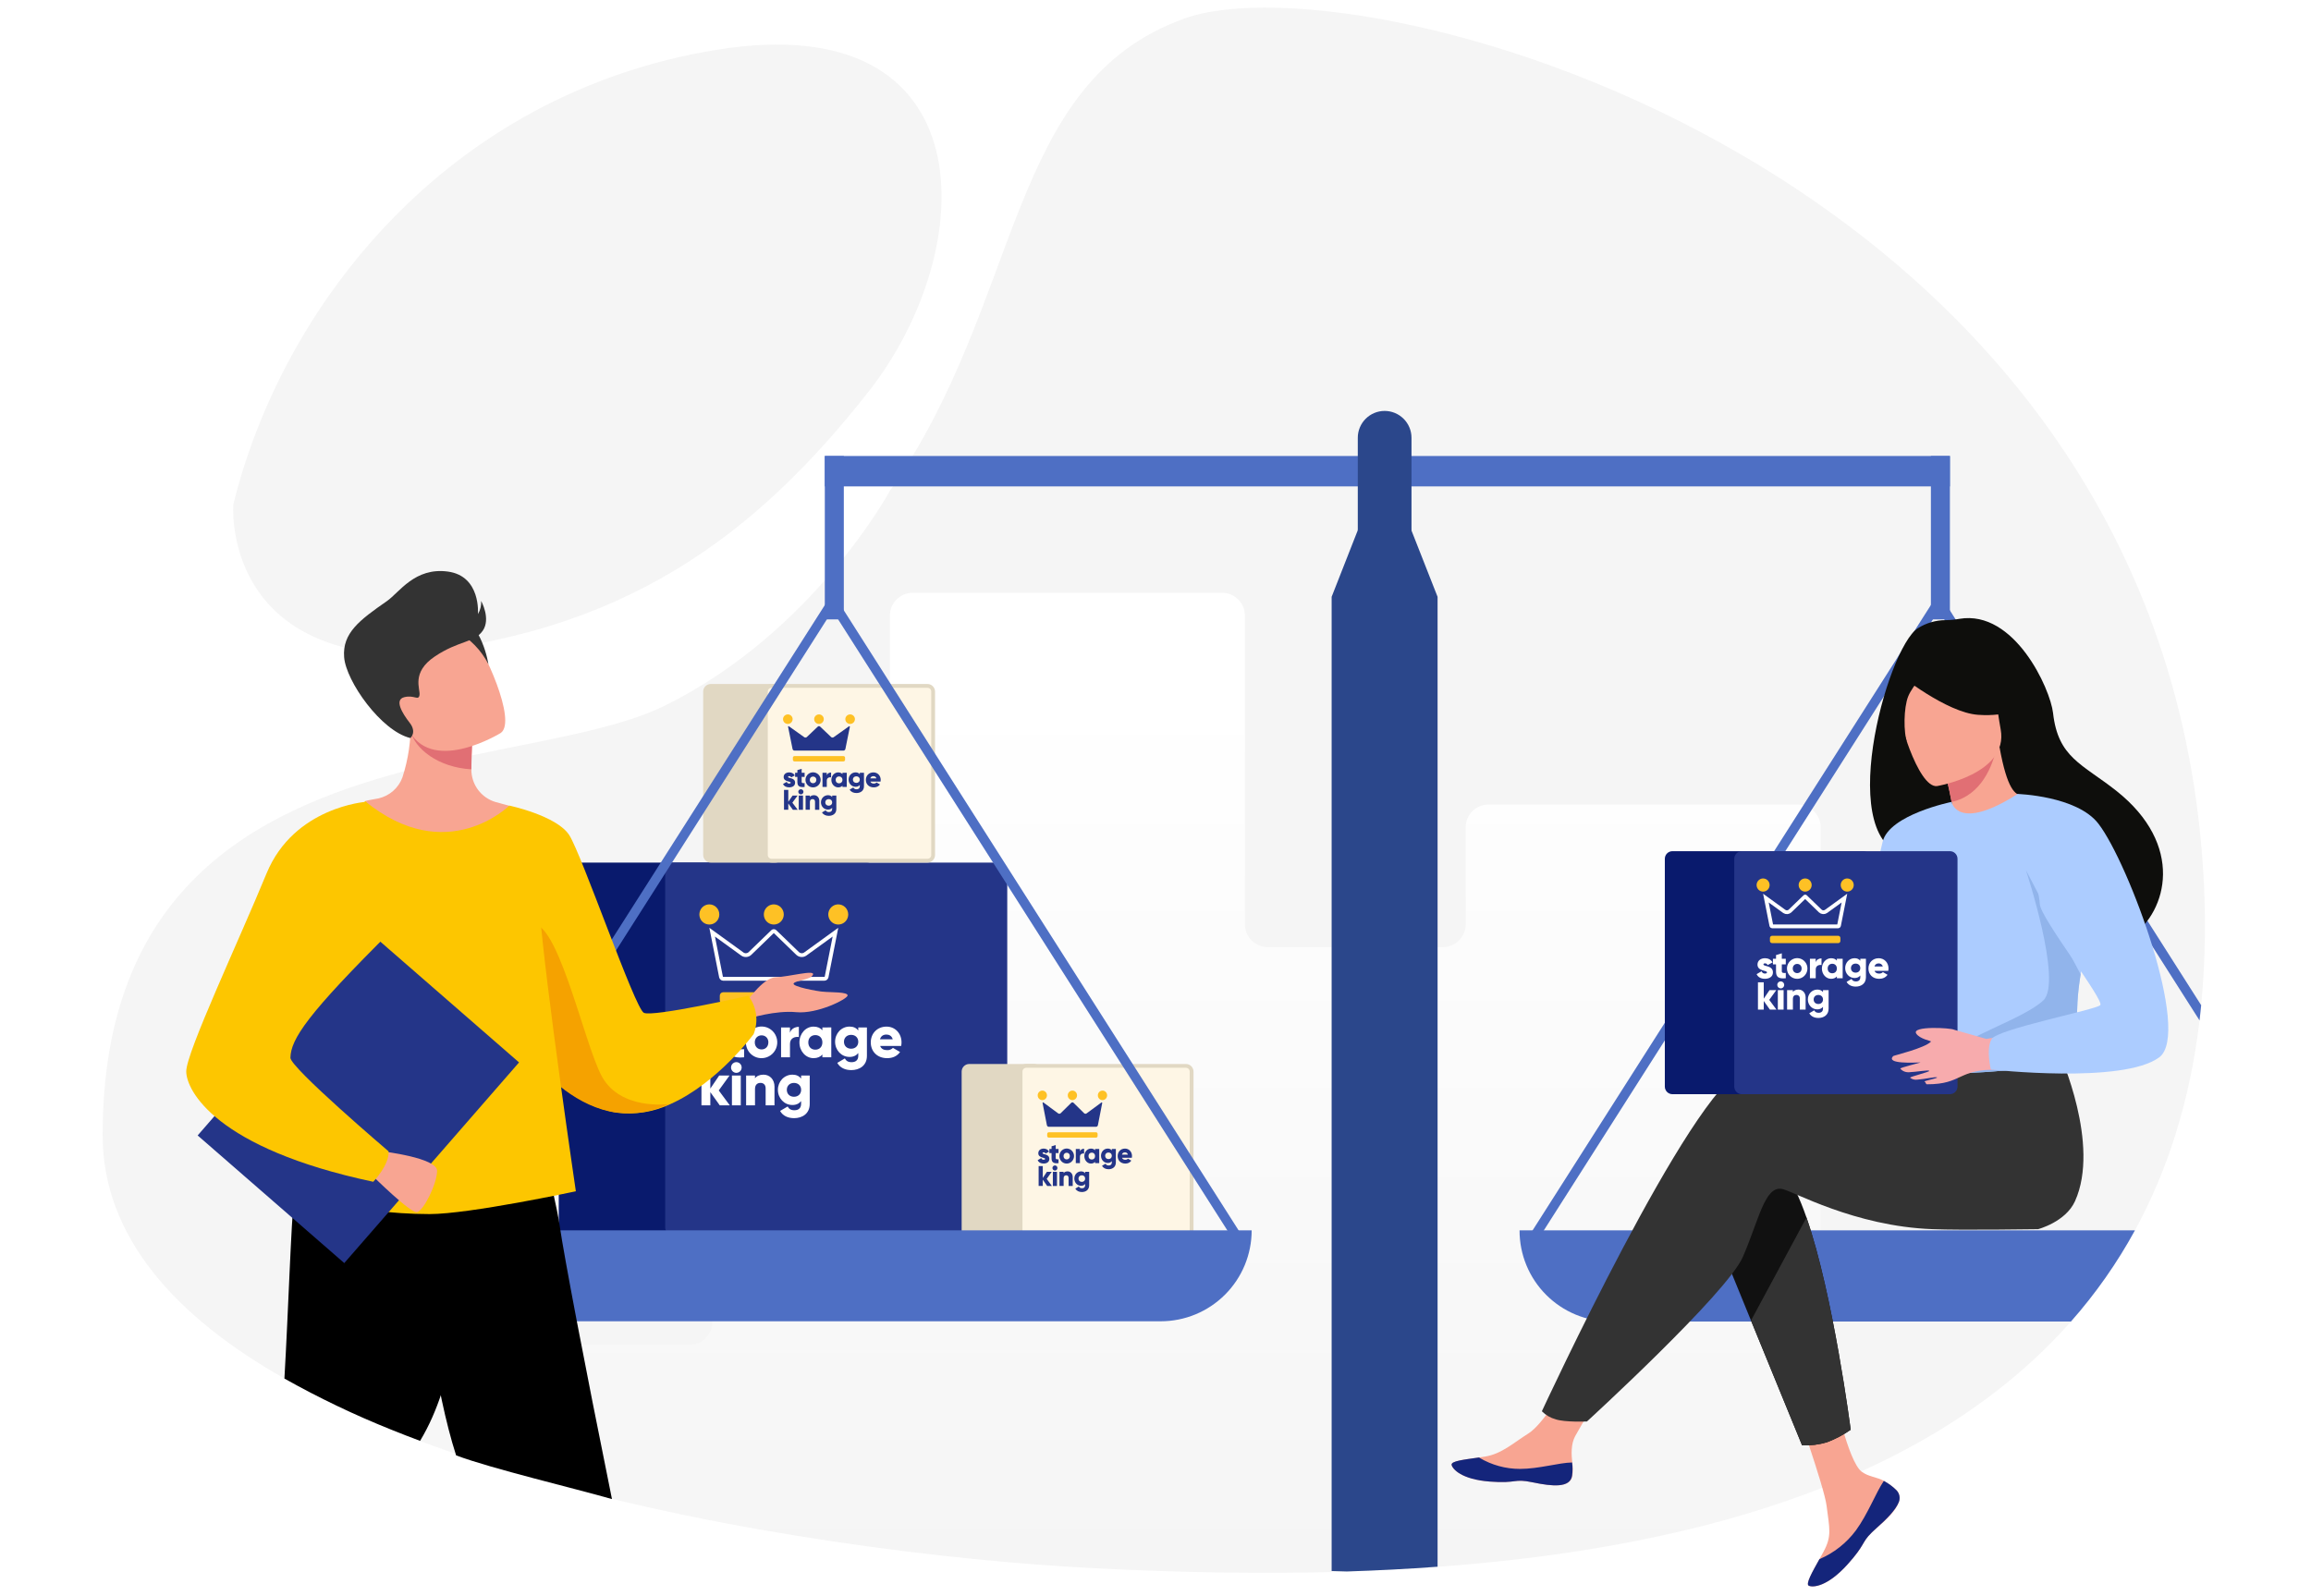 <svg width="608" height="420" viewBox="0 0 608 420" fill="none" xmlns="http://www.w3.org/2000/svg">
<rect width="608" height="420" fill="white"/>
<g clip-path="url(#clip0_13078_855)">
<path d="M579.11 264.54C578.98 265.89 578.84 267.22 578.68 268.54C576.14 289.86 570.22 308.13 561.68 323.78C556.979 332.383 551.331 340.433 544.84 347.78C505.94 391.87 440.57 407.78 378.2 412.33C370.2 412.92 362.2 413.33 354.33 413.58C347.44 413.8 340.63 413.9 333.96 413.91C324.37 413.91 315.05 413.75 306.12 413.46C299.453 413.24 293.043 412.967 286.89 412.64C250.89 410.78 192.18 403.92 139.7 388.8C129.7 385.92 119.88 382.73 110.51 379.21C107.98 378.27 105.51 377.3 103.02 376.3C93.336 372.419 83.919 367.902 74.83 362.78C46.19 346.52 26.97 325.5 27 298.62C27.07 234.31 66.48 213.54 106.39 202.96C107.89 202.57 109.39 202.18 110.88 201.81C112.633 201.377 114.377 200.963 116.11 200.57L119.82 199.73L124.09 198.81C144.16 194.56 162.85 191.68 174.94 185.69C214.11 166.31 234.11 129.17 234.11 129.17C269.29 79.17 264.5 21.72 311.68 4.85C358.86 -12.02 567.58 43.95 579.58 228.28C580.405 240.359 580.248 252.486 579.11 264.54Z" fill="#F5F5F5"/>
<path fill-rule="evenodd" clip-rule="evenodd" d="M102 375.888L102 359.855C102 356.541 104.686 353.855 108 353.855H181.423C184.737 353.855 187.423 351.169 187.423 347.855V255.242C187.423 251.928 190.109 249.242 193.423 249.242H228.121C231.435 249.242 234.121 246.556 234.121 243.242V162C234.121 158.686 236.807 156 240.121 156H321.517C324.83 156 327.517 158.686 327.517 162V243.242C327.517 246.556 330.203 249.242 333.517 249.242H379.604C382.918 249.242 385.604 246.556 385.604 243.242V217.718C385.604 214.404 388.29 211.718 391.604 211.718H473C476.314 211.718 479 214.404 479 217.718V391.688C447.767 403.88 412.529 409.826 378.2 412.33C370.2 412.92 362.2 413.33 354.33 413.58C347.44 413.8 340.63 413.9 333.96 413.91C324.37 413.91 315.05 413.75 306.12 413.46C299.453 413.24 293.043 412.967 286.89 412.64C250.89 410.78 192.18 403.92 139.7 388.8C129.7 385.92 119.88 382.73 110.51 379.21C107.98 378.27 105.51 377.3 103.02 376.3C102.68 376.164 102.34 376.026 102 375.888Z" fill="url(#paint0_linear_13078_855)"/>
<path d="M61.38 132.78C74.17 80.72 117.38 24.68 188.53 13.11C259.68 1.54 258.1 65.38 228.53 103.04C198.96 140.7 163.76 167.88 102.98 172.28C58.5 169.5 61.38 132.78 61.38 132.78Z" fill="#F5F5F5"/>
<path d="M378.21 157.06V412.3C370.21 412.89 362.21 413.3 354.34 413.55L350.34 413.43V157.06L364.26 121.6L378.21 157.06Z" fill="#2B478B"/>
<path d="M513 120H217V128H513V120Z" fill="#4E6FC4"/>
<path d="M228 227H149C147.895 227 147 227.895 147 229V323C147 324.105 147.895 325 149 325H228C229.105 325 230 324.105 230 323V229C230 227.895 229.105 227 228 227Z" fill="#091A6D"/>
<path d="M263 227H177C175.895 227 175 227.895 175 229V323C175 324.105 175.895 325 177 325H263C264.105 325 265 324.105 265 323V229C265 227.895 264.105 227 263 227Z" fill="#243588"/>
<path d="M272 280H255C253.895 280 253 280.895 253 282V327C253 328.105 253.895 329 255 329H272C273.105 329 274 328.105 274 327V282C274 280.895 273.105 280 272 280Z" fill="#E1D8C3"/>
<path d="M270 280.5H312C312.828 280.5 313.5 281.172 313.5 282V327C313.5 327.828 312.828 328.5 312 328.5H270C269.172 328.5 268.5 327.828 268.5 327V282C268.5 281.172 269.172 280.5 270 280.5Z" fill="#FEF6E5" stroke="#E1D8C3"/>
<path d="M204 180H187C185.895 180 185 180.895 185 182V225C185 226.105 185.895 227 187 227H204C205.105 227 206 226.105 206 225V182C206 180.895 205.105 180 204 180Z" fill="#E1D8C3"/>
<path d="M203 180.5H244C244.828 180.5 245.5 181.172 245.5 182V225C245.5 225.828 244.828 226.5 244 226.5H203C202.172 226.5 201.5 225.828 201.5 225V182C201.5 181.172 202.172 180.5 203 180.5Z" fill="#FEF6E5" stroke="#E1D8C3"/>
<path d="M274.556 290.169C274.373 290.034 274.254 290.109 274.304 290.336L275.428 296.117C275.454 296.232 275.516 296.334 275.605 296.409C275.693 296.484 275.803 296.526 275.917 296.531H288.356C288.471 296.527 288.581 296.484 288.669 296.409C288.758 296.334 288.82 296.232 288.846 296.117L289.971 290.336C290.014 290.109 289.901 290.034 289.718 290.169L285.858 293.011C285.763 293.075 285.65 293.106 285.536 293.098C285.422 293.089 285.314 293.042 285.229 292.964L282.433 290.214C282.352 290.137 282.247 290.095 282.137 290.095C282.027 290.095 281.922 290.137 281.841 290.214L279.044 292.964C278.959 293.042 278.851 293.089 278.738 293.098C278.624 293.106 278.51 293.075 278.415 293.011L274.556 290.169Z" fill="#243588"/>
<path d="M288.766 298.954C288.765 299.065 288.722 299.172 288.646 299.251C288.569 299.33 288.465 299.375 288.356 299.375H275.917C275.809 299.374 275.705 299.33 275.628 299.251C275.551 299.172 275.508 299.065 275.508 298.954V298.393C275.508 298.282 275.551 298.175 275.628 298.096C275.705 298.018 275.809 297.973 275.917 297.972H288.356C288.465 297.973 288.569 298.017 288.646 298.096C288.722 298.175 288.765 298.282 288.766 298.393V298.954ZM290.05 287C289.808 287 289.572 287.074 289.371 287.212C289.17 287.35 289.013 287.547 288.92 287.776C288.828 288.006 288.803 288.259 288.851 288.503C288.898 288.747 289.014 288.971 289.185 289.147C289.356 289.323 289.574 289.442 289.812 289.491C290.049 289.539 290.295 289.515 290.518 289.419C290.742 289.324 290.933 289.163 291.067 288.956C291.202 288.749 291.273 288.506 291.273 288.258C291.273 288.092 291.242 287.929 291.18 287.776C291.119 287.624 291.029 287.485 290.915 287.368C290.802 287.251 290.667 287.159 290.518 287.095C290.37 287.032 290.211 287 290.05 287ZM282.137 287C281.895 287 281.659 287.074 281.458 287.212C281.256 287.35 281.1 287.547 281.007 287.776C280.915 288.006 280.89 288.259 280.938 288.503C280.985 288.747 281.101 288.971 281.272 289.147C281.443 289.323 281.661 289.442 281.899 289.491C282.136 289.539 282.382 289.515 282.605 289.419C282.829 289.324 283.02 289.163 283.154 288.956C283.289 288.749 283.36 288.506 283.36 288.258C283.36 288.092 283.329 287.929 283.267 287.776C283.206 287.624 283.116 287.485 283.002 287.368C282.889 287.251 282.754 287.159 282.605 287.095C282.457 287.032 282.298 287 282.137 287ZM274.223 287C273.981 287 273.745 287.074 273.544 287.212C273.342 287.35 273.186 287.547 273.093 287.776C273.001 288.006 272.976 288.259 273.024 288.503C273.071 288.747 273.187 288.971 273.358 289.147C273.529 289.323 273.747 289.442 273.984 289.491C274.222 289.539 274.468 289.515 274.691 289.419C274.915 289.324 275.106 289.163 275.24 288.956C275.374 288.749 275.446 288.506 275.446 288.258C275.446 288.092 275.415 287.929 275.353 287.776C275.292 287.624 275.202 287.485 275.088 287.368C274.975 287.251 274.84 287.159 274.691 287.095C274.543 287.032 274.384 287 274.223 287Z" fill="#FEC125"/>
<path d="M275.505 312.101L274.344 310.449V312.097H273.254V306.878H274.344V310.004L275.433 308.37H276.704L275.378 310.236L276.736 312.101H275.505ZM276.886 307.371C276.886 307.238 276.924 307.108 276.996 306.998C277.068 306.888 277.17 306.802 277.289 306.751C277.408 306.7 277.539 306.686 277.666 306.712C277.793 306.738 277.909 306.802 278.001 306.895C278.092 306.989 278.155 307.108 278.18 307.238C278.205 307.369 278.193 307.503 278.143 307.626C278.094 307.749 278.011 307.854 277.904 307.928C277.796 308.002 277.67 308.041 277.541 308.042C277.368 308.04 277.202 307.969 277.08 307.844C276.957 307.718 276.888 307.548 276.886 307.371ZM276.995 308.37H278.082V312.101H276.995V308.37ZM282.222 309.811V312.101H281.135V309.972C281.135 309.509 280.851 309.293 280.504 309.293C280.105 309.293 279.829 309.532 279.829 310.062V312.098H278.738V308.37H279.827V308.721C280.023 308.443 280.386 308.266 280.866 308.266C281.597 308.266 282.227 308.804 282.227 309.811H282.222ZM286.548 308.37V311.915C286.548 313.168 285.596 313.698 284.63 313.698C283.875 313.698 283.243 313.407 282.909 312.795L283.839 312.24C283.977 312.501 284.188 312.71 284.667 312.71C285.175 312.71 285.487 312.442 285.487 311.912V311.569C285.247 311.874 284.899 312.054 284.427 312.054C283.395 312.054 282.64 311.188 282.64 310.159C282.64 309.129 283.399 308.266 284.433 308.266C284.905 308.266 285.253 308.445 285.492 308.751V308.37H286.548ZM285.492 310.162C285.492 309.646 285.132 309.296 284.614 309.296C284.096 309.296 283.735 309.646 283.735 310.162C283.735 310.677 284.096 311.027 284.614 311.027C285.132 311.027 285.492 310.676 285.492 310.162ZM276.072 304.978C276.072 305.836 275.346 306.201 274.562 306.201C273.835 306.201 273.283 305.917 273 305.314L273.944 304.758C273.982 304.893 274.064 305.011 274.177 305.091C274.289 305.171 274.425 305.209 274.562 305.199C274.823 305.199 274.954 305.116 274.954 304.967C274.954 304.557 273.167 304.773 273.167 303.486C273.167 302.674 273.835 302.263 274.591 302.263C275.179 302.263 275.702 302.531 276.006 303.061L275.077 303.576C274.975 303.382 274.83 303.247 274.591 303.247C274.401 303.247 274.285 303.322 274.285 303.457C274.285 303.884 276.072 303.598 276.072 304.981V304.978ZM277.743 303.441V304.765C277.743 305.086 278.013 305.116 278.491 305.086V306.098C277.067 306.247 276.653 305.807 276.653 304.762V303.445H276.072V302.37H276.653V301.661L277.743 301.326V302.37H278.491V303.445L277.743 303.441ZM278.713 304.235C278.711 303.844 278.823 303.461 279.034 303.135C279.244 302.808 279.544 302.554 279.896 302.403C280.248 302.252 280.635 302.212 281.009 302.288C281.383 302.363 281.726 302.551 281.996 302.827C282.266 303.103 282.45 303.456 282.525 303.839C282.6 304.223 282.562 304.621 282.417 304.983C282.271 305.344 282.025 305.654 281.708 305.871C281.391 306.089 281.019 306.205 280.638 306.205C280.385 306.208 280.134 306.159 279.899 306.061C279.665 305.963 279.452 305.819 279.273 305.635C279.093 305.452 278.952 305.233 278.855 304.993C278.759 304.753 278.711 304.495 278.713 304.235ZM281.472 304.235C281.472 303.706 281.112 303.355 280.638 303.355C280.164 303.355 279.802 303.706 279.802 304.235C279.802 304.765 280.163 305.116 280.638 305.116C281.113 305.116 281.469 304.765 281.469 304.235H281.472ZM285.213 302.291V303.564C284.762 303.489 284.124 303.675 284.124 304.414V306.098H283.03V302.37H284.12V303.034C284.265 302.534 284.751 302.295 285.209 302.295L285.213 302.291ZM289.194 302.366V306.098H288.101V305.75C287.861 306.033 287.505 306.205 287.019 306.205C286.067 306.205 285.283 305.347 285.283 304.235C285.283 303.123 286.067 302.265 287.019 302.265C287.506 302.265 287.862 302.437 288.101 302.721V302.37L289.194 302.366ZM288.101 304.235C288.101 303.675 287.74 303.325 287.236 303.325C286.732 303.325 286.373 303.675 286.373 304.235C286.373 304.795 286.733 305.145 287.237 305.145C287.741 305.145 288.101 304.794 288.101 304.235ZM293.57 302.37V305.913C293.57 307.166 292.618 307.696 291.652 307.696C290.897 307.696 290.265 307.405 289.931 306.793L290.861 306.237C290.999 306.499 291.21 306.708 291.688 306.708C292.197 306.708 292.509 306.439 292.509 305.909V305.566C292.269 305.872 291.921 306.051 291.448 306.051C290.417 306.051 289.662 305.186 289.662 304.156C289.662 303.125 290.417 302.261 291.448 302.261C291.921 302.261 292.269 302.44 292.509 302.746V302.37H293.57ZM292.509 304.16C292.509 303.646 292.149 303.295 291.631 303.295C291.112 303.295 290.752 303.646 290.752 304.16C290.752 304.675 291.112 305.026 291.631 305.026C292.149 305.026 292.509 304.676 292.509 304.16ZM296.068 305.205C296.197 305.209 296.325 305.186 296.445 305.137C296.565 305.088 296.674 305.015 296.766 304.921L297.638 305.437C297.282 305.944 296.745 306.205 296.055 306.205C294.813 306.205 294.043 305.347 294.043 304.235C294.043 303.123 294.827 302.265 295.975 302.265C297.034 302.265 297.818 303.109 297.818 304.235C297.819 304.386 297.804 304.536 297.774 304.683H295.197C295.334 305.071 295.669 305.205 296.068 305.205ZM296.737 303.847C296.62 303.414 296.293 303.258 295.967 303.258C295.553 303.258 295.277 303.467 295.175 303.847H296.737Z" fill="#243588"/>
<path d="M207.612 191.169C207.422 191.034 207.299 191.109 207.35 191.336L208.515 197.117C208.542 197.232 208.606 197.334 208.698 197.409C208.789 197.484 208.903 197.526 209.021 197.531H221.905C222.023 197.527 222.137 197.484 222.229 197.409C222.321 197.334 222.385 197.232 222.412 197.117L223.577 191.336C223.622 191.109 223.505 191.034 223.315 191.169L219.317 194.011C219.219 194.075 219.101 194.106 218.983 194.098C218.866 194.089 218.754 194.042 218.666 193.964L215.77 191.214C215.686 191.137 215.577 191.095 215.463 191.095C215.35 191.095 215.24 191.137 215.157 191.214L212.26 193.964C212.172 194.042 212.06 194.089 211.942 194.098C211.825 194.106 211.707 194.075 211.609 194.011L207.612 191.169Z" fill="#243588"/>
<path d="M222.329 199.954C222.329 200.065 222.284 200.172 222.204 200.251C222.125 200.33 222.017 200.375 221.905 200.375H209.021C208.909 200.374 208.801 200.33 208.722 200.251C208.643 200.172 208.598 200.065 208.597 199.954V199.393C208.598 199.282 208.643 199.175 208.722 199.096C208.801 199.018 208.909 198.973 209.021 198.972H221.905C222.017 198.973 222.125 199.017 222.204 199.096C222.284 199.175 222.329 199.282 222.329 199.393V199.954ZM223.659 188C223.409 188 223.164 188.074 222.955 188.212C222.747 188.35 222.585 188.547 222.489 188.776C222.393 189.006 222.368 189.259 222.417 189.503C222.466 189.747 222.586 189.971 222.763 190.147C222.941 190.323 223.166 190.442 223.412 190.491C223.658 190.539 223.912 190.515 224.144 190.419C224.375 190.324 224.573 190.163 224.712 189.956C224.852 189.749 224.926 189.506 224.926 189.258C224.926 189.092 224.893 188.929 224.83 188.776C224.766 188.624 224.673 188.485 224.555 188.368C224.438 188.251 224.298 188.159 224.144 188.095C223.99 188.032 223.826 188 223.659 188ZM215.463 188C215.213 188 214.968 188.074 214.76 188.212C214.551 188.35 214.389 188.547 214.293 188.776C214.197 189.006 214.172 189.259 214.221 189.503C214.27 189.747 214.391 189.971 214.568 190.147C214.745 190.323 214.971 190.442 215.216 190.491C215.462 190.539 215.717 190.515 215.948 190.419C216.18 190.324 216.378 190.163 216.517 189.956C216.656 189.749 216.73 189.506 216.73 189.258C216.73 189.092 216.698 188.929 216.634 188.776C216.571 188.624 216.477 188.485 216.36 188.368C216.242 188.251 216.102 188.159 215.948 188.095C215.795 188.032 215.63 188 215.463 188ZM207.267 188C207.016 188 206.771 188.074 206.563 188.212C206.355 188.35 206.192 188.547 206.096 188.776C206.001 189.006 205.975 189.259 206.024 189.503C206.073 189.747 206.194 189.971 206.371 190.147C206.548 190.323 206.774 190.442 207.02 190.491C207.265 190.539 207.52 190.515 207.752 190.419C207.983 190.324 208.181 190.163 208.32 189.956C208.459 189.749 208.534 189.506 208.534 189.258C208.534 189.092 208.501 188.929 208.437 188.776C208.374 188.624 208.281 188.485 208.163 188.368C208.045 188.251 207.906 188.159 207.752 188.095C207.598 188.032 207.433 188 207.267 188Z" fill="#FEC125"/>
<path d="M208.595 213.101L207.392 211.449V213.097H206.263V207.878H207.392V211.004L208.52 209.37H209.836L208.463 211.236L209.87 213.101H208.595ZM210.025 208.371C210.025 208.238 210.064 208.108 210.139 207.998C210.213 207.888 210.319 207.802 210.442 207.751C210.566 207.7 210.702 207.686 210.833 207.712C210.964 207.738 211.085 207.802 211.179 207.895C211.274 207.989 211.339 208.108 211.365 208.238C211.391 208.369 211.378 208.503 211.327 208.626C211.276 208.749 211.19 208.854 211.079 208.928C210.968 209.002 210.837 209.041 210.703 209.042C210.524 209.04 210.352 208.969 210.226 208.844C210.099 208.718 210.026 208.548 210.025 208.371ZM210.138 209.37H211.263V213.101H210.138V209.37ZM215.551 210.811V213.101H214.426V210.972C214.426 210.509 214.132 210.293 213.772 210.293C213.359 210.293 213.073 210.532 213.073 211.062V213.098H211.943V209.37H213.071V209.721C213.274 209.443 213.65 209.266 214.147 209.266C214.904 209.266 215.557 209.804 215.557 210.811H215.551ZM220.032 209.37V212.915C220.032 214.168 219.046 214.698 218.045 214.698C217.263 214.698 216.609 214.407 216.263 213.795L217.226 213.24C217.369 213.501 217.587 213.71 218.084 213.71C218.61 213.71 218.933 213.442 218.933 212.912V212.569C218.685 212.874 218.324 213.054 217.835 213.054C216.767 213.054 215.984 212.188 215.984 211.159C215.984 210.129 216.77 209.266 217.841 209.266C218.33 209.266 218.69 209.445 218.939 209.751V209.37H220.032ZM218.939 211.162C218.939 210.646 218.565 210.296 218.029 210.296C217.492 210.296 217.118 210.646 217.118 211.162C217.118 211.677 217.492 212.027 218.029 212.027C218.565 212.027 218.939 211.676 218.939 211.162ZM209.182 205.978C209.182 206.836 208.43 207.201 207.618 207.201C206.865 207.201 206.293 206.917 206 206.314L206.977 205.758C207.017 205.893 207.102 206.011 207.219 206.091C207.335 206.171 207.476 206.209 207.618 206.199C207.888 206.199 208.024 206.116 208.024 205.967C208.024 205.557 206.173 205.773 206.173 204.486C206.173 203.674 206.865 203.263 207.647 203.263C208.257 203.263 208.798 203.531 209.114 204.061L208.151 204.576C208.046 204.382 207.896 204.247 207.647 204.247C207.451 204.247 207.331 204.322 207.331 204.457C207.331 204.884 209.182 204.598 209.182 205.981V205.978ZM210.912 204.441V205.765C210.912 206.086 211.192 206.116 211.687 206.086V207.098C210.212 207.247 209.784 206.807 209.784 205.762V204.445H209.182V203.37H209.784V202.661L210.912 202.326V203.37H211.687V204.445L210.912 204.441ZM211.917 205.235C211.915 204.844 212.031 204.461 212.249 204.135C212.467 203.808 212.778 203.554 213.142 203.403C213.506 203.252 213.908 203.212 214.295 203.288C214.682 203.363 215.038 203.551 215.318 203.827C215.597 204.103 215.788 204.456 215.865 204.839C215.943 205.223 215.904 205.621 215.753 205.983C215.602 206.344 215.347 206.654 215.019 206.871C214.691 207.089 214.305 207.205 213.91 207.205C213.648 207.208 213.388 207.159 213.146 207.061C212.903 206.963 212.682 206.819 212.497 206.635C212.311 206.452 212.164 206.233 212.065 205.993C211.965 205.753 211.915 205.495 211.917 205.235ZM214.775 205.235C214.775 204.706 214.401 204.355 213.91 204.355C213.419 204.355 213.045 204.706 213.045 205.235C213.045 205.765 213.419 206.116 213.91 206.116C214.402 206.116 214.771 205.765 214.771 205.235H214.775ZM218.649 203.291V204.564C218.183 204.489 217.521 204.675 217.521 205.414V207.098H216.389V203.37H217.517V204.034C217.667 203.534 218.17 203.295 218.646 203.295L218.649 203.291ZM222.772 203.366V207.098H221.64V206.75C221.392 207.033 221.023 207.205 220.52 207.205C219.534 207.205 218.722 206.347 218.722 205.235C218.722 204.123 219.534 203.265 220.52 203.265C221.024 203.265 221.392 203.437 221.64 203.721V203.37L222.772 203.366ZM221.64 205.235C221.64 204.675 221.266 204.325 220.745 204.325C220.223 204.325 219.851 204.675 219.851 205.235C219.851 205.795 220.224 206.145 220.746 206.145C221.267 206.145 221.64 205.794 221.64 205.235ZM227.305 203.37V206.913C227.305 208.166 226.319 208.696 225.318 208.696C224.536 208.696 223.882 208.405 223.536 207.793L224.499 207.237C224.642 207.499 224.86 207.708 225.356 207.708C225.883 207.708 226.206 207.439 226.206 206.909V206.566C225.958 206.872 225.596 207.051 225.107 207.051C224.04 207.051 223.257 206.186 223.257 205.156C223.257 204.125 224.04 203.261 225.107 203.261C225.596 203.261 225.958 203.44 226.206 203.746V203.37H227.305ZM226.206 205.16C226.206 204.646 225.833 204.295 225.296 204.295C224.759 204.295 224.386 204.646 224.386 205.16C224.386 205.675 224.759 206.026 225.296 206.026C225.833 206.026 226.206 205.676 226.206 205.16ZM229.892 206.205C230.025 206.209 230.159 206.186 230.283 206.137C230.407 206.088 230.52 206.015 230.614 205.921L231.518 206.437C231.149 206.944 230.593 207.205 229.878 207.205C228.592 207.205 227.795 206.347 227.795 205.235C227.795 204.123 228.607 203.265 229.796 203.265C230.892 203.265 231.705 204.109 231.705 205.235C231.705 205.386 231.69 205.536 231.659 205.683H228.989C229.132 206.071 229.478 206.205 229.892 206.205ZM230.584 204.847C230.464 204.414 230.125 204.258 229.787 204.258C229.358 204.258 229.072 204.467 228.967 204.847H230.584Z" fill="#243588"/>
<path d="M187.359 245.312L195.311 251.07L195.319 251.075L195.326 251.08C195.622 251.279 195.975 251.373 196.331 251.347C196.687 251.321 197.023 251.177 197.287 250.938L197.293 250.932L197.299 250.926L203.29 245.135C203.37 245.061 203.473 245.021 203.58 245.021C203.686 245.021 203.789 245.061 203.869 245.135L209.858 250.926L209.864 250.932L209.87 250.938C210.134 251.177 210.47 251.321 210.826 251.347C211.182 251.373 211.535 251.279 211.831 251.08L211.839 251.075L211.846 251.07L219.8 245.312L217.468 257.105C217.435 257.238 217.361 257.356 217.258 257.442C217.155 257.527 217.028 257.576 216.896 257.583H190.261C190.13 257.576 190.004 257.527 189.901 257.441C189.798 257.356 189.724 257.238 189.692 257.105L187.359 245.312Z" stroke="white"/>
<path d="M217.784 263.189C217.783 263.424 217.691 263.649 217.526 263.815C217.362 263.981 217.139 264.075 216.906 264.075H190.251C190.018 264.074 189.796 263.981 189.632 263.814C189.467 263.648 189.375 263.423 189.373 263.189V262.007C189.375 261.773 189.467 261.548 189.632 261.382C189.796 261.216 190.018 261.122 190.251 261.121H216.906C217.139 261.121 217.362 261.215 217.526 261.381C217.691 261.547 217.783 261.772 217.784 262.007V263.189ZM220.536 238C220.018 238 219.511 238.155 219.08 238.447C218.649 238.738 218.313 239.152 218.115 239.636C217.916 240.12 217.864 240.653 217.966 241.167C218.067 241.681 218.316 242.153 218.683 242.524C219.049 242.894 219.516 243.146 220.025 243.249C220.533 243.351 221.06 243.299 221.539 243.098C222.018 242.897 222.427 242.558 222.715 242.122C223.003 241.686 223.157 241.174 223.157 240.65C223.157 240.302 223.09 239.957 222.958 239.635C222.827 239.314 222.634 239.022 222.39 238.775C222.147 238.529 221.858 238.334 221.54 238.201C221.221 238.068 220.88 238 220.536 238ZM203.58 238C203.061 238 202.555 238.155 202.124 238.447C201.692 238.738 201.357 239.152 201.158 239.636C200.96 240.12 200.908 240.653 201.009 241.167C201.11 241.681 201.36 242.153 201.726 242.524C202.093 242.894 202.56 243.146 203.068 243.249C203.577 243.351 204.104 243.299 204.583 243.098C205.062 242.897 205.471 242.558 205.759 242.122C206.047 241.686 206.201 241.174 206.201 240.65C206.201 240.302 206.133 239.957 206.002 239.635C205.87 239.314 205.677 239.022 205.434 238.775C205.19 238.529 204.901 238.334 204.583 238.201C204.265 238.068 203.924 238 203.58 238ZM186.621 238C186.103 238 185.596 238.155 185.165 238.447C184.734 238.738 184.398 239.152 184.2 239.636C184.001 240.12 183.949 240.653 184.05 241.167C184.151 241.681 184.401 242.153 184.768 242.524C185.134 242.894 185.601 243.146 186.11 243.249C186.618 243.351 187.145 243.299 187.624 243.098C188.103 242.897 188.512 242.558 188.8 242.122C189.088 241.686 189.242 241.174 189.242 240.65C189.242 240.302 189.175 239.957 189.043 239.635C188.911 239.314 188.718 239.022 188.475 238.775C188.231 238.529 187.942 238.334 187.624 238.201C187.306 238.068 186.965 238 186.621 238Z" fill="#FEC125"/>
<path d="M189.369 290.891L186.879 287.409V290.883H184.545V279.886H186.879V286.473L189.214 283.03H191.937L189.096 286.961L192.007 290.891H189.369ZM192.327 280.923C192.327 280.644 192.409 280.371 192.563 280.138C192.716 279.906 192.935 279.724 193.19 279.617C193.446 279.51 193.727 279.482 193.999 279.536C194.27 279.59 194.52 279.725 194.716 279.922C194.912 280.119 195.045 280.371 195.1 280.645C195.154 280.919 195.127 281.203 195.022 281.462C194.916 281.72 194.738 281.942 194.508 282.097C194.278 282.253 194.008 282.337 193.731 282.338C193.36 282.335 193.005 282.185 192.742 281.921C192.48 281.656 192.331 281.298 192.327 280.923ZM192.561 283.03H194.89V290.891H192.561V283.03ZM203.761 286.065V290.891H201.432V286.405C201.432 285.429 200.824 284.975 200.081 284.975C199.225 284.975 198.634 285.478 198.634 286.594V290.885H196.296V283.03H198.63V283.769C199.049 283.184 199.828 282.81 200.855 282.81C202.421 282.81 203.773 283.943 203.773 286.065H203.761ZM213.031 283.03V290.499C213.031 293.14 210.992 294.256 208.921 294.256C207.303 294.256 205.949 293.643 205.233 292.354L207.226 291.184C207.521 291.734 207.973 292.175 209.001 292.175C210.09 292.175 210.758 291.609 210.758 290.493V289.769C210.244 290.413 209.499 290.792 208.487 290.792C206.276 290.792 204.657 288.968 204.657 286.799C204.657 284.63 206.283 282.81 208.498 282.81C209.51 282.81 210.256 283.188 210.77 283.832V283.03H213.031ZM210.77 286.805C210.77 285.718 209.997 284.981 208.887 284.981C207.776 284.981 207.004 285.718 207.004 286.805C207.004 287.891 207.776 288.628 208.887 288.628C209.997 288.628 210.77 287.889 210.77 286.805ZM190.583 275.881C190.583 277.689 189.027 278.46 187.347 278.46C185.79 278.46 184.606 277.861 184 276.589L186.022 275.419C186.104 275.704 186.28 275.951 186.521 276.12C186.763 276.289 187.054 276.369 187.347 276.347C187.907 276.347 188.187 276.174 188.187 275.86C188.187 274.996 184.357 275.45 184.357 272.739C184.357 271.026 185.79 270.16 187.408 270.16C188.67 270.16 189.79 270.726 190.442 271.843L188.451 272.928C188.233 272.518 187.922 272.235 187.408 272.235C187.003 272.235 186.754 272.393 186.754 272.676C186.754 273.577 190.583 272.975 190.583 275.889V275.881ZM194.164 272.643V275.433C194.164 276.109 194.743 276.172 195.766 276.109V278.241C192.715 278.555 191.829 277.629 191.829 275.427V272.651H190.583V270.386H191.829V268.892L194.164 268.186V270.386H195.766V272.651L194.164 272.643ZM196.242 274.317C196.238 273.492 196.478 272.685 196.929 271.998C197.381 271.311 198.024 270.774 198.777 270.456C199.531 270.139 200.36 270.054 201.162 270.213C201.963 270.372 202.699 270.767 203.278 271.349C203.856 271.932 204.251 272.674 204.411 273.483C204.571 274.291 204.491 275.13 204.179 275.892C203.867 276.654 203.338 277.306 202.66 277.764C201.981 278.223 201.183 278.468 200.366 278.468C199.824 278.474 199.286 278.371 198.784 278.165C198.282 277.959 197.825 277.653 197.441 277.267C197.057 276.88 196.753 276.42 196.547 275.914C196.341 275.407 196.237 274.864 196.242 274.317ZM202.155 274.317C202.155 273.201 201.382 272.462 200.366 272.462C199.351 272.462 198.576 273.201 198.576 274.317C198.576 275.433 199.349 276.172 200.366 276.172C201.384 276.172 202.147 275.433 202.147 274.317H202.155ZM210.171 270.221V272.903C209.205 272.745 207.836 273.137 207.836 274.693V278.241H205.494V270.386H207.828V271.785C208.139 270.732 209.18 270.228 210.163 270.228L210.171 270.221ZM218.701 270.379V278.241H216.358V277.508C215.845 278.105 215.082 278.468 214.041 278.468C212.002 278.468 210.321 276.659 210.321 274.317C210.321 271.974 212.002 270.166 214.041 270.166C215.084 270.166 215.846 270.529 216.358 271.126V270.386L218.701 270.379ZM216.358 274.317C216.358 273.137 215.586 272.399 214.506 272.399C213.427 272.399 212.656 273.137 212.656 274.317C212.656 275.497 213.429 276.234 214.508 276.234C215.588 276.234 216.358 275.495 216.358 274.317ZM228.078 270.386V277.851C228.078 280.492 226.039 281.61 223.969 281.61C222.351 281.61 220.997 280.996 220.28 279.706L222.273 278.536C222.569 279.086 223.021 279.527 224.046 279.527C225.137 279.527 225.805 278.961 225.805 277.843V277.122C225.292 277.765 224.544 278.144 223.532 278.144C221.323 278.144 219.705 276.32 219.705 274.149C219.705 271.978 221.323 270.156 223.532 270.156C224.544 270.156 225.292 270.535 225.805 271.178V270.386H228.078ZM225.805 274.159C225.805 273.074 225.033 272.335 223.923 272.335C222.812 272.335 222.04 273.074 222.04 274.159C222.04 275.243 222.812 275.983 223.923 275.983C225.033 275.983 225.805 275.245 225.805 274.159ZM233.431 276.361C233.708 276.37 233.983 276.321 234.24 276.218C234.497 276.115 234.731 275.96 234.926 275.762L236.796 276.849C236.033 277.918 234.882 278.468 233.403 278.468C230.741 278.468 229.092 276.659 229.092 274.317C229.092 271.974 230.772 270.166 233.233 270.166C235.502 270.166 237.182 271.943 237.182 274.317C237.183 274.634 237.152 274.95 237.087 275.261H231.564C231.86 276.078 232.576 276.361 233.431 276.361ZM234.864 273.499C234.615 272.587 233.914 272.257 233.215 272.257C232.327 272.257 231.736 272.698 231.518 273.499H234.864Z" fill="white"/>
<path d="M108.78 323.78H329.3C329.3 326.923 328.681 330.034 327.478 332.938C326.276 335.841 324.513 338.479 322.291 340.701C320.069 342.923 317.431 344.686 314.528 345.888C311.624 347.091 308.513 347.71 305.37 347.71H132.71C126.363 347.71 120.277 345.189 115.789 340.701C111.301 336.213 108.78 330.127 108.78 323.78Z" fill="#4E6FC4"/>
<path d="M113.19 326.92L111.08 325.56L219.06 156L327 325.57L324.88 326.9L219.02 160.67L113.19 326.92Z" fill="#4E6FC4"/>
<path d="M222 120H217V163H222V120Z" fill="#4E6FC4"/>
<path d="M561.68 323.78C556.979 332.383 551.331 340.433 544.84 347.78H423.71C420.562 347.78 417.444 347.159 414.536 345.952C411.628 344.745 408.987 342.976 406.764 340.746C404.541 338.517 402.78 335.871 401.581 332.959C400.383 330.048 399.771 326.928 399.78 323.78H561.68Z" fill="#4E6FC4"/>
<path d="M510.05 156L579.11 264.54C578.98 265.89 578.84 267.22 578.68 268.54L510.02 160.66L406.17 323.78L404.17 326.91L402.07 325.55L403.21 323.78L510.05 156Z" fill="#4E6FC4"/>
<path d="M513 120H508V163H513V120Z" fill="#4E6FC4"/>
<path d="M371.35 139.59H357.22V115.21C357.219 114.282 357.4 113.363 357.755 112.505C358.109 111.647 358.629 110.868 359.284 110.211C359.94 109.555 360.719 109.034 361.576 108.678C362.433 108.323 363.352 108.14 364.28 108.14C366.155 108.14 367.953 108.885 369.279 110.211C370.605 111.537 371.35 113.335 371.35 115.21V139.59Z" fill="#2B478B"/>
<path d="M196 264.297C196 264.297 200.481 257.314 204.101 257.173C207.721 257.033 214.424 255.118 213.887 256.497C213.35 257.875 209.194 258.003 208.794 258.82C208.395 259.637 214.96 260.876 216.833 261.016C218.705 261.157 223.074 261.016 222.999 261.974C222.924 262.931 215.023 266.902 209.493 266.366C203.964 265.83 197.136 268 197.136 268L196 264.297Z" fill="#F8A592"/>
<path d="M132 266.528C133.947 270.186 136.225 273.656 138.804 276.893C144.087 283.578 152.239 291.311 162.445 292.807C167.252 293.405 172.129 292.605 176.499 290.5C188.87 284.937 198.272 272.141 198.272 272.141C198.93 270.48 199.147 268.674 198.902 266.903C198.657 265.131 197.958 263.454 196.874 262.038C196.874 262.038 171.773 267.726 169.385 266.528C166.998 265.331 153.056 224.821 149.74 219.733C146.425 214.644 134 212 134 212L132 266.528Z" fill="#FDC600"/>
<path d="M138.784 277.154C143.999 283.731 152.048 291.338 162.125 292.81C166.871 293.399 171.685 292.611 176 290.54C175.524 290.614 163.273 292.135 158.387 283.35C153.502 274.565 146.186 238.727 138.784 243.5C135.633 245.512 137.587 272.038 138.784 277.154Z" fill="#F5A200"/>
<path d="M83.42 305.6C90.58 289.55 94.96 284.94 94.12 279.96C93.5 276.25 96.02 210.82 96.02 210.82C96.87 210.56 98.57 210.32 99.5 210.12C100.946 209.809 102.289 209.137 103.405 208.167C104.521 207.196 105.372 205.959 105.88 204.57C107.423 199.796 108.153 194.796 108.04 189.78L108.96 189.96L124.37 192.96C124.37 192.96 124.02 197.81 124.01 202.38V202.5C123.999 204.43 124.618 206.312 125.773 207.858C126.928 209.405 128.556 210.533 130.41 211.07L134.05 212.07C134.05 212.07 139.71 228.23 140.79 244.84C141.87 261.45 130.5 268.65 140.88 301.84C151.48 335.84 79.47 314.47 83.42 305.6Z" fill="#F8A592"/>
<path d="M124.37 193.04C124.37 193.04 124.02 197.89 124.01 202.46C115.24 201.95 109.01 197.02 107.93 192.12L124.37 193.04Z" fill="#E16F74"/>
<path d="M131.75 192.88C131.75 192.88 114.39 203.62 107.87 192.7C101.35 181.78 94.72 175.82 105.53 168.51C116.34 161.2 121 164.06 124.06 167.17C127.12 170.28 136.11 189.78 131.75 192.88Z" fill="#F8A592"/>
<path d="M112.78 165.23C112.78 165.23 117.14 164.44 120.15 166.16C123.723 168.143 126.625 171.144 128.49 174.78C128.49 174.78 126.92 163.91 119.92 161.41C112.5 158.78 112.78 165.23 112.78 165.23Z" fill="#333333"/>
<path d="M161 394.5C151 391.62 129.37 386.52 120 383C114.5 366 110.8 337.5 109.3 318.5C110.3 306.57 109.09 296.57 109.3 289.83C109.3 288.83 109.36 287.83 109.38 286.97C109.38 286.64 109.38 286.32 109.38 285.97C109.38 285.36 109.38 284.8 109.38 284.3C109.38 282.83 109.38 281.8 109.38 281.3C109.38 281.19 109.38 281.11 109.38 281.04V280.9H136.61L137.61 284.1C140.17 292.33 145.82 313 147.27 322.74C148.5 331 153.5 357.5 161 394.5Z" fill="black"/>
<path d="M128.5 308C127.84 309.12 129.13 326.32 128.5 327.5C118.87 345.38 120.38 362.78 110.52 379.18C107.99 378.24 105.52 377.27 103.03 376.27C93.343 372.399 83.923 367.892 74.83 362.78C75.89 344.26 76.53 322.78 77.4 314.32C77.87 309.76 79.84 304.49 82.27 299.46C84.594 294.772 87.213 290.236 90.11 285.88C90.8 284.8 91.45 283.88 92.01 283.02C93.33 281.1 94.18 279.96 94.18 279.96L99.25 280.4L109.52 281.29L111.16 281.43H111.33L114.01 281.66L120.38 282.21L124.18 282.54L125.62 282.66L129.62 283.01C129.62 283.01 129.85 284.01 130.19 285.56C130.19 285.67 130.24 285.79 130.27 285.9L130.52 287.08C132.11 294.84 131.51 302.92 128.5 308Z" fill="black"/>
<path d="M81.45 239.78C81.138 245.136 81.138 250.505 81.45 255.86C81.8 261.67 87.68 269.46 88.51 271.38C90.6 276.21 81.45 277.5 81.45 277.5L73.5 313.5C73.5 313.5 92.5 319.5 113 319.5C123.529 319.5 151.5 313.5 151.5 313.5C151.5 313.5 143.5 259.14 142 239.78C139.857 231.252 138.082 219.788 134 212C134 212 117.53 228.4 96.05 210.85L81.45 239.78Z" fill="#FDC600"/>
<path d="M52 298.805L90.573 332.395L136.556 279.59L97.984 246L52 298.805Z" fill="#243588"/>
<path d="M100.663 303C100.663 303 115.053 304.7 115 308.139C114.947 311.578 111.422 318.671 109.7 318.992C107.977 319.314 98 309.41 98 309.41L100.663 303Z" fill="#F8A592"/>
<path d="M96.347 211C96.347 211 77.337 212.301 70.109 229.894C62.88 247.487 49 276.947 49 281.943C49 286.94 56.727 302.204 98.197 311C98.197 311 102.487 306.524 102.224 302.984C102.224 302.984 76.34 280.928 76.406 278.352C76.537 273.472 80.656 267.031 103.379 244.52C109.492 238.326 96.347 211 96.347 211Z" fill="#FDC600"/>
<path d="M498.95 392.18C499.34 392.583 499.606 393.089 499.716 393.639C499.826 394.189 499.775 394.758 499.57 395.28C498.88 397.38 496.48 399.78 493.67 402.18C493.31 402.49 492.99 402.77 492.72 403.03L492.5 403.24C492.5 403.24 492.39 403.34 492.34 403.4C489.73 405.96 490.76 406.49 486.09 411.67C480.77 417.58 476.99 417.8 475.89 417.31C474.97 416.9 476.72 413.8 478.67 410.31C478.76 410.14 478.85 409.97 478.95 409.8L479.72 408.41C482 404.22 481.32 402.31 480.55 396.22C479.93 391.27 471.93 368.71 471.93 368.71L482.42 366.56C482.42 366.56 486.18 384.56 489.77 387.28C491.69 388.71 493.77 388.66 495.62 389.71L496 389.93C497.075 390.551 498.067 391.307 498.95 392.18Z" fill="#F8A592"/>
<path d="M498.95 392.18C499.34 392.583 499.606 393.089 499.716 393.639C499.826 394.189 499.775 394.758 499.57 395.28C498.72 397.38 496.37 399.77 493.66 402.16C493.31 402.48 492.99 402.76 492.72 403.03L492.5 403.24C492.5 403.24 492.39 403.34 492.34 403.4C489.73 405.96 490.76 406.49 486.09 411.67C480.77 417.58 476.99 417.8 475.89 417.31C474.97 416.9 476.72 413.8 478.67 410.31C482.472 408.686 485.778 406.084 488.25 402.77C491.42 398.43 493.46 392.93 495.62 389.71L496 389.93C497.075 390.551 498.067 391.307 498.95 392.18Z" fill="#14257B"/>
<path d="M413.69 388.32C413.15 391.6 408.49 391.2 403.26 390.1C398.03 389 399.32 390.47 391.91 389.89C384.5 389.31 382.19 386.63 381.91 385.54C381.63 384.45 385.31 384.11 389.2 383.54L390.68 383.32C395.08 382.62 398.22 379.67 402.15 377.2C405.88 374.87 411.26 365.65 411.26 365.65L421.41 366.13C421.41 366.13 416.35 374.37 414.41 377.94C413.27 380.04 413.41 382.76 413.64 384.87C413.816 386.012 413.833 387.173 413.69 388.32Z" fill="#F8A592"/>
<path d="M403.26 390.1C398.04 389 399.32 390.47 391.91 389.89C384.5 389.31 382.19 386.63 381.91 385.54C381.63 384.45 385.31 384.11 389.2 383.54V383.62C392.43 385.544 396.12 386.56 399.88 386.56C404.88 386.56 410.14 384.92 413.6 384.87C413.76 386.018 413.76 387.182 413.6 388.33C413.11 391.6 408.49 391.2 403.26 390.1Z" fill="#14257B"/>
<path d="M450.4 322.37L460.67 347.52L474.11 380.36C476.32 380.456 478.53 380.182 480.65 379.55C482.863 378.721 484.963 377.615 486.9 376.26C486.9 376.26 482.32 340.69 475.27 320.41C473.46 315.2 471.49 311.01 469.39 308.68C459.11 297.27 450.4 322.37 450.4 322.37Z" fill="#111111"/>
<path d="M458.72 281.64C464.85 279.44 482.61 281.44 500.48 284.35L504 278.1L541.91 277.47C541.91 277.47 552.65 301.19 545.91 316.11C543.42 321.6 536.19 323.47 536.19 323.47C536.19 323.47 515.9 323.78 508.49 323.47C487.78 322.73 471.54 313.33 468.77 312.87C464.23 312.11 462.72 321.19 458.51 330.8C454.3 340.41 417.51 374.08 417.51 374.08C417.51 374.08 411.69 374.33 409.26 373.5C407.893 373.125 406.648 372.397 405.65 371.39C405.65 371.39 444.89 286.59 458.72 281.64Z" fill="#333333"/>
<path d="M502.53 225.27C516.43 232.35 544.64 247.06 544.78 246.95C544.92 246.84 555.08 250.46 560.78 246.44C570.2 239.74 574.78 222.36 556.78 208.11C547.78 201.01 541.46 199.41 540.14 187.65C539.42 181.26 529.99 160.43 515.52 162.85C514.315 163.066 513.094 163.183 511.87 163.2C509.276 163.204 506.737 163.946 504.55 165.34C496.4 170.51 481.97 223.02 502.53 225.27Z" fill="#0E0E0C"/>
<path d="M513.77 218.51C513.77 218.51 520.57 220.64 525.04 218.51C529.24 216.51 532.25 209.37 532.19 209.37C530.19 209.37 528.06 207.71 526.06 196.64L525.24 196.96L511.51 202.38C511.51 202.38 512.66 206.81 513.45 211.03C514.11 214.57 514.52 217.98 513.77 218.51Z" fill="#F8A592"/>
<path d="M511.51 202.38C511.51 202.38 512.66 206.81 513.45 211.03C521.38 209.34 524.26 201.29 525.24 196.94L511.51 202.38Z" fill="#E16F74"/>
<path d="M509.59 206.87C509.59 206.87 528.51 203.71 526.36 191.96C524.21 180.21 525.21 171.88 513.03 173.4C500.85 174.92 499.34 179.84 499.1 183.93C498.86 188.02 504.61 207.39 509.59 206.87Z" fill="#F8A592"/>
<path d="M499.59 177.44C499.59 177.44 512.09 187.53 520.39 188.11C528.69 188.69 531.74 185.93 531.74 185.93C528.345 183.081 525.571 179.565 523.59 175.6C523.137 174.666 522.443 173.87 521.58 173.294C520.717 172.717 519.716 172.381 518.68 172.32C512.76 172 501.55 172.13 499.59 177.44Z" fill="#0E0E0C"/>
<path d="M507.16 176.25C507.16 176.25 503.22 180.32 502.03 183.25C500.84 186.18 500.73 192.85 501.8 195.5C501.8 195.5 495.07 183.37 498.46 177.27C502.11 170.78 507.16 176.25 507.16 176.25Z" fill="#0E0E0C"/>
<path d="M498.67 247.01C500.48 285.46 499.8 277.44 504.13 280.95C505.13 281.8 508.04 282.23 511.8 282.36C523.62 282.76 544.29 280.16 545.01 277.95C547.49 270.32 545.49 268.04 547.39 256.42C547.59 255.18 547.84 253.84 548.14 252.42C549.78 244.42 551.53 241.67 544.41 229.14C537.95 217.79 531.32 208.63 530.76 208.98C515 219.04 513.45 211.06 513.45 211.06C513.45 211.06 497.79 228.26 498.67 247.01Z" fill="#ACCCFF"/>
<path d="M460.67 347.52L474.11 380.36C476.32 380.455 478.53 380.182 480.65 379.55C482.863 378.721 484.963 377.615 486.9 376.26C486.9 376.26 482.32 340.69 475.27 320.41L460.67 347.52Z" fill="#333333"/>
<path d="M513.45 211.03C513.45 211.03 497.01 214.36 495.3 221.54C493.59 228.72 483.5 270.93 483.5 270.93C483.5 270.93 491.95 272.17 495.71 268.16C499.47 264.15 508.11 231.71 508.11 231.71L513.45 211.03Z" fill="#ACCCFF"/>
<path d="M490.161 224H440C438.895 224 438 224.895 438 226V285.949C438 287.054 438.895 287.949 440 287.949H490.161C491.266 287.949 492.161 287.054 492.161 285.949V226C492.161 224.895 491.266 224 490.161 224Z" fill="#091A6D"/>
<path d="M513 224H458.271C457.167 224 456.271 224.895 456.271 226V285.949C456.271 287.054 457.167 287.949 458.271 287.949H513C514.105 287.949 515 287.054 515 285.949V226C515 224.895 514.105 224 513 224Z" fill="#243588"/>
<path d="M466.028 243.607L464.592 236.349L469.423 239.848L469.43 239.853L469.438 239.858C469.663 240.009 469.932 240.081 470.203 240.061C470.474 240.041 470.73 239.931 470.931 239.749L470.937 239.744L470.943 239.738L474.851 235.961C474.871 235.943 474.896 235.933 474.921 235.933C474.945 235.933 474.97 235.943 474.99 235.961L478.897 239.738L478.902 239.744L478.909 239.749C479.11 239.931 479.366 240.041 479.637 240.061C479.907 240.081 480.177 240.009 480.402 239.858L480.409 239.853L480.416 239.848L485.249 236.349L483.813 243.607C483.801 243.656 483.773 243.7 483.735 243.731C483.698 243.762 483.652 243.78 483.605 243.783H466.235C466.188 243.78 466.143 243.762 466.106 243.731C466.068 243.7 466.041 243.656 466.028 243.607Z" stroke="white"/>
<path d="M484.189 247.615C484.189 247.768 484.129 247.915 484.021 248.023C483.914 248.132 483.769 248.193 483.617 248.193H466.223C466.071 248.193 465.926 248.131 465.819 248.023C465.712 247.915 465.651 247.768 465.65 247.615V246.844C465.651 246.691 465.712 246.544 465.819 246.435C465.926 246.327 466.071 246.266 466.223 246.265H483.617C483.769 246.266 483.914 246.327 484.021 246.435C484.129 246.544 484.189 246.691 484.189 246.844V247.615ZM485.985 231.178C485.647 231.178 485.317 231.279 485.035 231.469C484.754 231.659 484.535 231.929 484.405 232.245C484.276 232.561 484.242 232.909 484.308 233.244C484.374 233.58 484.537 233.888 484.776 234.13C485.015 234.372 485.32 234.536 485.652 234.603C485.984 234.67 486.327 234.635 486.64 234.505C486.952 234.374 487.22 234.152 487.407 233.868C487.595 233.583 487.696 233.249 487.696 232.907C487.696 232.68 487.652 232.455 487.566 232.245C487.48 232.035 487.354 231.845 487.195 231.684C487.036 231.523 486.848 231.396 486.64 231.309C486.433 231.222 486.21 231.178 485.985 231.178ZM474.921 231.178C474.582 231.178 474.252 231.279 473.97 231.469C473.689 231.659 473.47 231.929 473.34 232.245C473.211 232.561 473.177 232.909 473.243 233.244C473.309 233.58 473.472 233.888 473.711 234.13C473.95 234.372 474.255 234.536 474.587 234.603C474.919 234.67 475.263 234.635 475.575 234.505C475.888 234.374 476.155 234.152 476.343 233.868C476.531 233.583 476.631 233.249 476.631 232.907C476.631 232.68 476.587 232.455 476.501 232.245C476.415 232.035 476.289 231.845 476.13 231.684C475.972 231.523 475.783 231.396 475.575 231.309C475.368 231.222 475.145 231.178 474.921 231.178ZM463.854 231.178C463.516 231.178 463.185 231.279 462.904 231.469C462.623 231.659 462.404 231.929 462.274 232.245C462.145 232.561 462.111 232.909 462.177 233.244C462.243 233.58 462.406 233.888 462.645 234.13C462.884 234.372 463.189 234.536 463.521 234.603C463.852 234.67 464.196 234.635 464.509 234.505C464.821 234.374 465.088 234.152 465.276 233.868C465.464 233.583 465.565 233.249 465.565 232.907C465.565 232.68 465.521 232.455 465.435 232.245C465.349 232.035 465.223 231.845 465.064 231.684C464.905 231.523 464.717 231.396 464.509 231.309C464.301 231.222 464.079 231.178 463.854 231.178Z" fill="#FEC125"/>
<path d="M465.647 265.692L464.023 263.42V265.687H462.499V258.51H464.023V262.809L465.546 260.562H467.323L465.47 263.127L467.369 265.692H465.647ZM467.578 259.187C467.578 259.005 467.631 258.827 467.732 258.675C467.832 258.523 467.974 258.405 468.141 258.335C468.308 258.265 468.492 258.247 468.669 258.282C468.846 258.318 469.009 258.405 469.137 258.534C469.264 258.663 469.352 258.827 469.387 259.006C469.423 259.185 469.405 259.37 469.336 259.539C469.267 259.707 469.151 259.852 469.001 259.953C468.851 260.055 468.675 260.11 468.494 260.11C468.252 260.109 468.02 260.011 467.849 259.838C467.677 259.666 467.58 259.432 467.578 259.187ZM467.73 260.562H469.25V265.692H467.73V260.562ZM475.039 262.543V265.692H473.519V262.764C473.519 262.128 473.122 261.831 472.637 261.831C472.079 261.831 471.693 262.16 471.693 262.888V265.688H470.167V260.562H471.691V261.045C471.964 260.663 472.472 260.418 473.143 260.418C474.165 260.418 475.047 261.158 475.047 262.543H475.039ZM481.088 260.562V265.436C481.088 267.159 479.757 267.887 478.406 267.887C477.35 267.887 476.467 267.488 475.999 266.646L477.3 265.883C477.493 266.242 477.788 266.529 478.458 266.529C479.169 266.529 479.605 266.16 479.605 265.432V264.96C479.27 265.38 478.783 265.627 478.123 265.627C476.68 265.627 475.624 264.437 475.624 263.021C475.624 261.606 476.685 260.418 478.13 260.418C478.791 260.418 479.277 260.665 479.612 261.085V260.562H481.088ZM479.612 263.025C479.612 262.316 479.108 261.835 478.384 261.835C477.659 261.835 477.155 262.316 477.155 263.025C477.155 263.734 477.659 264.215 478.384 264.215C479.108 264.215 479.612 263.733 479.612 263.025ZM466.44 255.897C466.44 257.077 465.424 257.58 464.328 257.58C463.312 257.58 462.54 257.189 462.144 256.359L463.463 255.595C463.517 255.781 463.632 255.943 463.789 256.053C463.947 256.163 464.137 256.216 464.328 256.201C464.693 256.201 464.876 256.088 464.876 255.883C464.876 255.319 462.377 255.616 462.377 253.847C462.377 252.729 463.312 252.164 464.368 252.164C465.191 252.164 465.922 252.533 466.348 253.262L465.049 253.97C464.906 253.703 464.703 253.518 464.368 253.518C464.104 253.518 463.941 253.621 463.941 253.806C463.941 254.394 466.44 254.001 466.44 255.902V255.897ZM468.776 253.784V255.604C468.776 256.046 469.154 256.087 469.822 256.046V257.437C467.831 257.642 467.253 257.038 467.253 255.601V253.789H466.44V252.312H467.253V251.337L468.776 250.876V252.312H469.822V253.789L468.776 253.784ZM470.132 254.876C470.13 254.338 470.286 253.811 470.581 253.363C470.875 252.915 471.295 252.565 471.787 252.357C472.278 252.15 472.82 252.095 473.343 252.198C473.866 252.302 474.346 252.56 474.724 252.94C475.101 253.32 475.358 253.804 475.463 254.332C475.568 254.86 475.515 255.407 475.312 255.904C475.108 256.402 474.763 256.827 474.32 257.126C473.877 257.425 473.357 257.585 472.824 257.585C472.47 257.589 472.119 257.522 471.791 257.387C471.464 257.253 471.166 257.053 470.915 256.801C470.665 256.549 470.466 256.249 470.332 255.918C470.197 255.588 470.129 255.234 470.132 254.876ZM473.991 254.876C473.991 254.148 473.487 253.666 472.824 253.666C472.161 253.666 471.656 254.148 471.656 254.876C471.656 255.604 472.16 256.087 472.824 256.087C473.488 256.087 473.986 255.604 473.986 254.876H473.991ZM479.222 252.203V253.953C478.592 253.85 477.698 254.106 477.698 255.122V257.437H476.17V252.312H477.693V253.224C477.896 252.537 478.575 252.208 479.217 252.208L479.222 252.203ZM484.788 252.306V257.437H483.259V256.959C482.924 257.348 482.426 257.585 481.747 257.585C480.416 257.585 479.32 256.405 479.32 254.876C479.32 253.348 480.416 252.168 481.747 252.168C482.427 252.168 482.925 252.404 483.259 252.794V252.312L484.788 252.306ZM483.259 254.876C483.259 254.106 482.755 253.625 482.051 253.625C481.346 253.625 480.843 254.106 480.843 254.876C480.843 255.646 481.348 256.128 482.052 256.128C482.756 256.128 483.259 255.645 483.259 254.876ZM490.907 252.312V257.183C490.907 258.906 489.576 259.635 488.225 259.635C487.169 259.635 486.286 259.235 485.819 258.393L487.119 257.629C487.312 257.988 487.607 258.276 488.276 258.276C488.988 258.276 489.424 257.907 489.424 257.178V256.707C489.089 257.127 488.601 257.374 487.941 257.374C486.499 257.374 485.443 256.184 485.443 254.767C485.443 253.35 486.499 252.161 487.941 252.161C488.601 252.161 489.089 252.408 489.424 252.828V252.312H490.907ZM489.424 254.773C489.424 254.065 488.92 253.583 488.195 253.583C487.471 253.583 486.967 254.065 486.967 254.773C486.967 255.481 487.471 255.963 488.195 255.963C488.92 255.963 489.424 255.482 489.424 254.773ZM494.4 256.21C494.581 256.216 494.76 256.184 494.928 256.117C495.096 256.05 495.248 255.948 495.376 255.819L496.595 256.528C496.098 257.226 495.347 257.585 494.381 257.585C492.645 257.585 491.569 256.405 491.569 254.876C491.569 253.348 492.665 252.168 494.27 252.168C495.751 252.168 496.847 253.327 496.847 254.876C496.848 255.083 496.828 255.29 496.786 255.492H493.182C493.374 256.026 493.842 256.21 494.4 256.21ZM495.335 254.343C495.173 253.747 494.715 253.532 494.259 253.532C493.679 253.532 493.294 253.82 493.151 254.343H495.335Z" fill="white"/>
<path d="M511.8 282.36C523.62 282.76 544.29 280.16 545.01 277.95C547.49 270.32 545.49 268.04 547.39 256.42L533 229C533 229 542.7 258.39 537.59 263.25C532.48 268.11 516.34 273 513.91 277C512.85 278.625 512.132 280.449 511.8 282.36Z" fill="#91B4EB"/>
<path fill-rule="evenodd" clip-rule="evenodd" d="M526.735 272.749L522.566 273.395L514.106 270.986C513.214 270.48 502.859 269.92 504.131 271.986C505.034 273.425 508.154 273.955 508.041 274.088C506.433 275.829 498.253 277.755 498.102 277.908C495.925 280.094 503.899 279.618 505.244 279.594C505.607 279.579 499.766 280.984 499.954 281.212C500.209 281.538 500.558 281.796 500.969 281.964C501.38 282.131 501.84 282.202 502.304 282.169C504.131 282.094 507.276 281.527 507.57 281.793C507.865 282.06 502.273 283.377 502.536 283.626C502.779 283.826 503.073 283.975 503.397 284.061C503.721 284.147 504.067 284.168 504.411 284.123C506.314 284.007 509.18 283.316 509.602 283.52C510.024 283.724 505.905 284.48 506.32 284.649C506.735 284.818 506.604 285.342 506.956 285.342C516.373 285.38 514.982 281.252 525.725 281.512C531.709 281.68 528.557 273.803 526.722 272.751" fill="#F7ABAD"/>
<path d="M530.77 208.94C530.77 208.94 546.43 209.41 552.08 216.78C560.08 227.15 576.59 271.93 568.08 278.24C558.55 285.35 523.77 281.45 523.77 281.45C523.77 281.45 522.44 276.1 523.96 273.45C525.48 270.8 551.39 265.75 552.56 264.51C553.73 263.27 536.78 241.51 536.66 237.94C536.54 234.37 530.77 208.94 530.77 208.94Z" fill="#ACCCFF"/>
</g>
<path d="M107.968 194.226C107.968 194.226 109.732 192.713 107.782 190.207C105.833 187.7 103.695 184.17 106.322 183.481C108.95 182.791 110.087 184.496 110.365 182.928C110.644 181.36 108.083 177.001 114.39 172.763C120.697 168.524 124.768 169.183 126.988 166.008C129.208 162.833 126.589 158.143 126.589 158.143C126.661 159.359 126.364 160.569 125.738 161.614C125.738 161.614 126.601 151.624 117.86 150.419C109.119 149.215 105.032 155.953 101.759 158.21C94.57 163.192 90.042 166.614 90.538 172.956C91.034 179.299 100.306 192.407 107.968 194.226Z" fill="#333333"/>
<defs>
<linearGradient id="paint0_linear_13078_855" x1="327.5" y1="182" x2="327.5" y2="413.91" gradientUnits="userSpaceOnUse">
<stop stop-color="white"/>
<stop offset="1" stop-color="white" stop-opacity="0"/>
</linearGradient>
<clipPath id="clip0_13078_855">
<rect width="553.12" height="415.49" fill="white" transform="translate(27 2)"/>
</clipPath>
</defs>
</svg>
